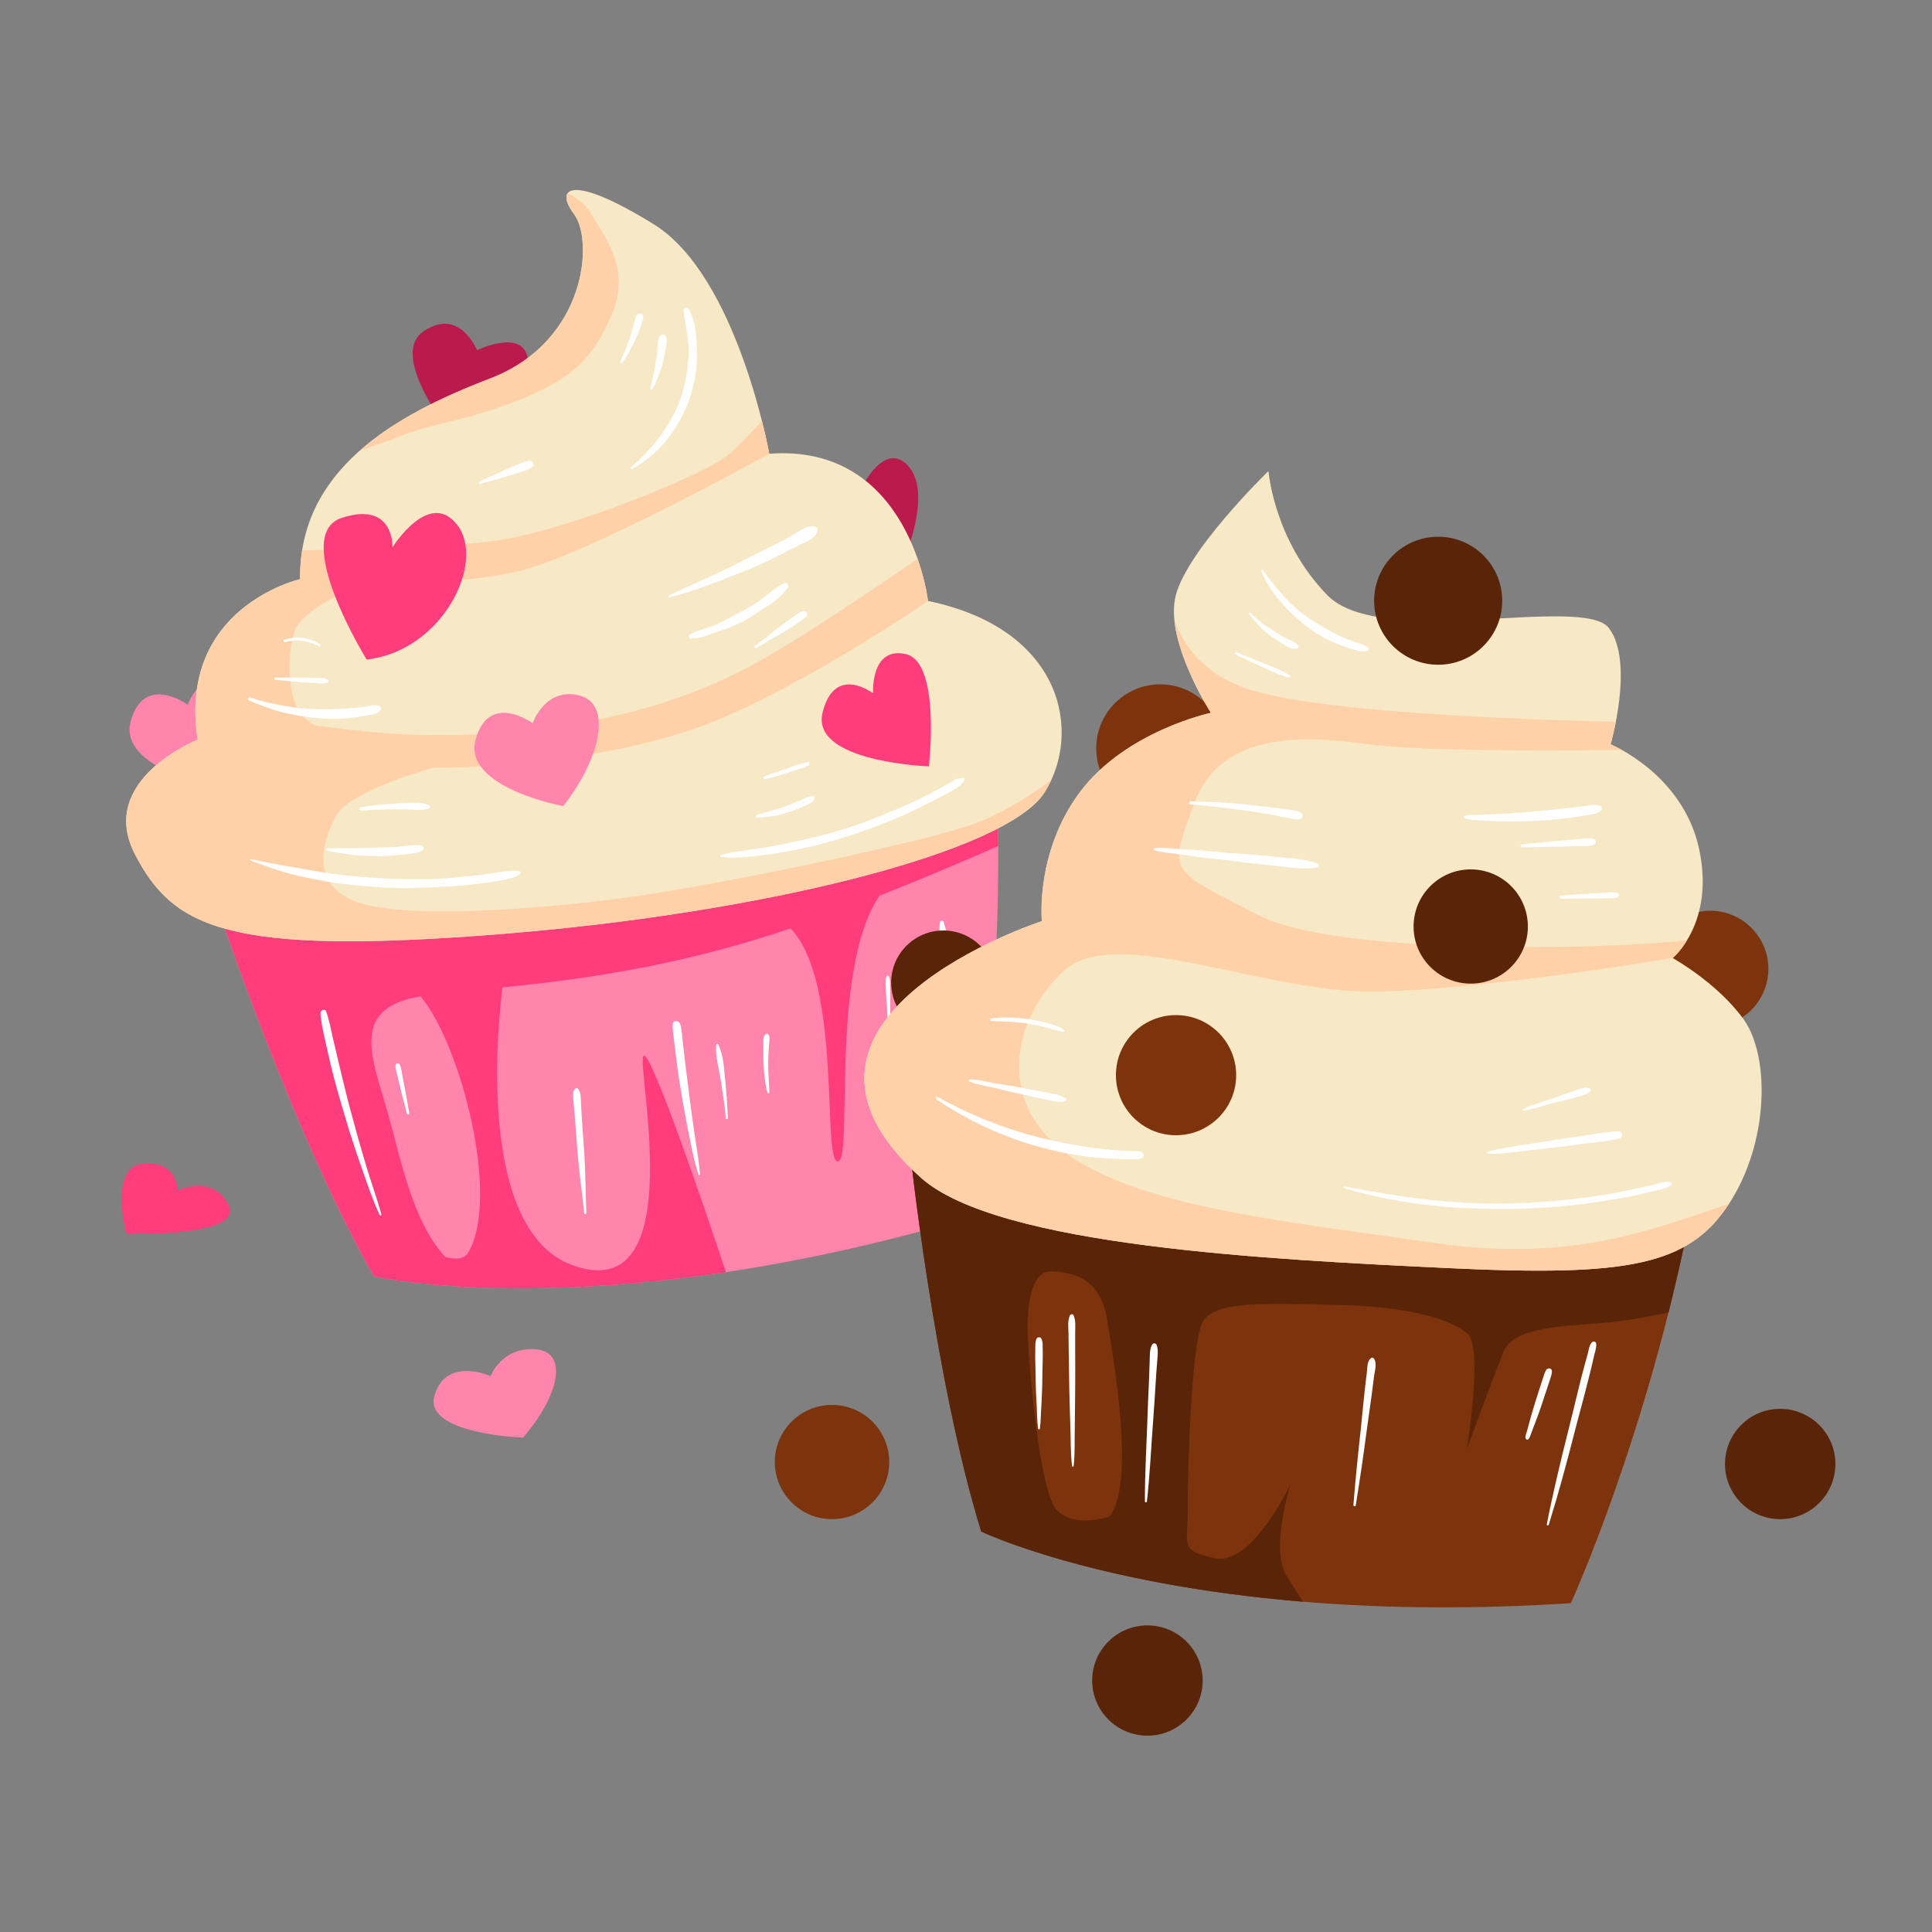 <?xml version="1.0" encoding="UTF-8" standalone="yes"?>
<svg xmlns="http://www.w3.org/2000/svg" xmlns:xlink="http://www.w3.org/1999/xlink" width="100" zoomAndPan="magnify" viewBox="0 0 75 75" height="100" preserveAspectRatio="xMidYMid meet" version="1.0">
  <rect x="0" y="0" width="75" height="75" fill="#808080" stroke="none"/>
  <defs>
    <clipPath id="3c7bc8ba0b">
      <path d="M 42 20 L 71.25 20 L 71.25 67.414 L 42 67.414 Z M 42 20 " clip-rule="nonzero"/>
    </clipPath>
  </defs>
  <path fill="#ff85ad" d="M 38.723 31.305 C 38.973 40.258 37.465 47.32 37.465 47.32 C 22.957 51.535 14.512 49.543 14.512 49.543 C 11.43 44.137 8.539 35.5 8.539 35.5 Z M 38.723 31.305 " fill-opacity="1" fill-rule="nonzero"/>
  <path fill="#ff3d7c" d="M 38.723 31.305 L 8.539 35.5 C 8.539 35.5 11.43 44.137 14.512 49.543 C 14.512 49.543 15.07 49.676 16.141 49.801 C 16.945 49.891 17.754 49.949 18.559 49.98 C 20.859 50.074 24.102 49.996 28.18 49.383 C 28.18 49.383 25.406 40.98 25 40.98 C 24.594 40.98 26.934 50.777 22.25 49.125 C 18.848 47.926 19.156 41.203 19.504 38.328 C 23.348 37.965 27.023 37.293 30.688 36.039 C 32.711 38.125 31.898 45.086 32.523 45.086 C 33.145 45.086 32.176 37.68 34.141 34.77 C 36.07 34.012 37.738 33.289 38.75 32.84 C 38.746 32.336 38.738 31.824 38.723 31.305 Z M 18.195 48.598 C 18.027 48.902 17.66 48.902 17.285 48.793 C 15.996 47.406 15.539 44.891 15.035 43.133 C 14.434 41.031 13.57 39.129 16.328 38.68 C 17.867 40.504 19.422 46.402 18.195 48.598 Z M 18.195 48.598 " fill-opacity="1" fill-rule="nonzero"/>
  <path fill="#ffffff" d="M 14.184 45.156 C 14.379 45.82 14.621 46.477 14.805 47.145 C 14.816 47.184 14.754 47.195 14.738 47.164 C 14.445 46.535 14.227 45.863 13.996 45.211 C 13.773 44.578 13.566 43.938 13.379 43.293 C 13.188 42.66 13.004 42.023 12.848 41.379 C 12.77 41.043 12.691 40.703 12.617 40.363 C 12.543 40.02 12.457 39.684 12.441 39.332 C 12.438 39.211 12.613 39.137 12.66 39.266 C 12.781 39.598 12.84 39.938 12.918 40.277 C 12.992 40.605 13.07 40.934 13.148 41.262 C 13.309 41.914 13.461 42.57 13.637 43.219 C 13.809 43.867 13.992 44.512 14.184 45.156 Z M 22.586 43.414 C 22.574 43.215 22.566 43.02 22.555 42.824 C 22.543 42.645 22.559 42.426 22.449 42.277 C 22.402 42.215 22.32 42.242 22.289 42.301 C 22.211 42.449 22.258 42.668 22.27 42.832 C 22.285 43.027 22.305 43.223 22.32 43.418 C 22.355 43.832 22.383 44.246 22.414 44.66 C 22.477 45.477 22.594 46.285 22.68 47.098 C 22.684 47.152 22.766 47.137 22.762 47.086 C 22.727 46.266 22.73 45.441 22.672 44.621 C 22.645 44.219 22.613 43.816 22.586 43.414 Z M 15.625 41.785 C 15.598 41.641 15.586 41.465 15.52 41.328 C 15.484 41.258 15.355 41.266 15.355 41.355 C 15.348 41.504 15.41 41.668 15.441 41.816 C 15.48 41.973 15.516 42.129 15.551 42.285 C 15.625 42.602 15.719 42.91 15.793 43.223 C 15.809 43.281 15.898 43.27 15.887 43.211 C 15.828 42.895 15.781 42.574 15.719 42.262 Z M 27.879 40.543 C 27.863 40.512 27.809 40.516 27.805 40.555 C 27.762 41.023 27.914 41.5 27.984 41.961 C 28.055 42.441 28.141 42.93 28.176 43.41 C 28.18 43.465 28.262 43.453 28.258 43.398 C 28.223 42.91 28.207 42.422 28.152 41.938 C 28.102 41.477 28.094 40.965 27.879 40.543 Z M 29.867 40.387 C 29.875 40.305 29.883 40.227 29.828 40.16 C 29.805 40.125 29.75 40.121 29.719 40.148 C 29.598 40.254 29.633 40.504 29.629 40.652 C 29.625 40.848 29.629 41.043 29.637 41.238 C 29.656 41.629 29.688 42.035 29.789 42.41 C 29.805 42.461 29.871 42.453 29.867 42.398 C 29.855 42.012 29.816 41.625 29.82 41.238 C 29.824 41.051 29.832 40.863 29.844 40.676 C 29.852 40.582 29.863 40.484 29.867 40.387 Z M 34.559 38.355 C 34.559 38.211 34.562 38.039 34.508 37.902 C 34.492 37.863 34.426 37.863 34.414 37.906 C 34.367 38.043 34.383 38.203 34.387 38.348 C 34.391 38.508 34.402 38.664 34.414 38.82 C 34.434 39.141 34.449 39.461 34.473 39.777 C 34.477 39.824 34.555 39.824 34.555 39.777 C 34.562 39.457 34.559 39.137 34.559 38.82 C 34.559 38.664 34.562 38.512 34.559 38.355 Z M 36.898 37.812 C 36.875 37.469 36.844 37.125 36.816 36.781 C 36.785 36.441 36.746 36.102 36.625 35.781 C 36.602 35.715 36.496 35.734 36.488 35.801 C 36.422 36.383 36.543 36.988 36.586 37.574 C 36.633 38.18 36.656 38.785 36.684 39.391 C 36.742 40.613 36.715 41.844 36.668 43.066 C 36.641 43.758 36.59 44.445 36.535 45.137 C 36.531 45.172 36.586 45.18 36.594 45.141 C 36.984 42.723 37.066 40.254 36.898 37.812 Z M 35.785 37.562 C 35.762 37.488 35.641 37.461 35.586 37.516 C 35.566 37.539 35.543 37.555 35.512 37.562 C 35.465 37.586 35.457 37.676 35.516 37.691 C 35.52 37.691 35.52 37.695 35.523 37.695 C 35.496 37.918 35.543 38.164 35.551 38.387 C 35.559 38.656 35.562 38.926 35.582 39.195 C 35.621 39.73 35.672 40.266 35.715 40.805 C 35.719 40.855 35.809 40.855 35.809 40.801 C 35.82 40.254 35.84 39.707 35.848 39.16 C 35.848 38.898 35.836 38.637 35.832 38.375 C 35.824 38.109 35.863 37.82 35.785 37.562 Z M 26.777 42.676 C 26.719 42.203 26.66 41.727 26.598 41.254 C 26.57 41.008 26.539 40.766 26.512 40.523 C 26.48 40.27 26.477 40.004 26.41 39.758 C 26.41 39.758 26.406 39.762 26.402 39.762 C 26.367 39.609 26.125 39.582 26.117 39.762 C 26.105 39.996 26.148 40.23 26.176 40.461 C 26.207 40.719 26.234 40.973 26.27 41.23 C 26.332 41.727 26.41 42.227 26.496 42.719 C 26.586 43.203 26.668 43.684 26.77 44.168 C 26.867 44.645 26.961 45.145 27.121 45.609 C 27.129 45.637 27.172 45.621 27.172 45.594 C 27.141 45.109 27.047 44.617 26.98 44.133 C 26.91 43.648 26.836 43.164 26.777 42.676 Z M 26.777 42.676 " fill-opacity="1" fill-rule="nonzero"/>
  <path fill="#ff85ad" d="M 8.477 30.582 C 8.477 30.582 4.555 29.855 5.078 27.988 C 5.598 26.121 7.289 27.359 7.289 27.359 C 7.289 27.359 7.766 25.961 9.086 26.277 C 10.402 26.594 9.926 28.742 8.477 30.582 Z M 8.477 30.582 " fill-opacity="1" fill-rule="nonzero"/>
  <path fill="#ba1a4e" d="M 20.504 14.137 C 20.496 15.645 17.66 17.043 17.66 17.043 C 17.66 17.043 15.023 13.836 16.434 12.867 C 17.84 11.898 18.516 13.594 18.516 13.594 C 18.516 13.594 20.508 12.633 20.504 14.137 Z M 35.316 18.16 C 34.383 16.98 33.422 18.973 33.422 18.973 C 33.422 18.973 31.836 18.062 31.34 19.695 C 30.84 21.328 34.898 22.203 34.898 22.203 C 34.898 22.203 36.25 19.344 35.316 18.16 Z M 35.316 18.16 " fill-opacity="1" fill-rule="nonzero"/>
  <path fill="#f7e8c6" d="M 11.648 22.484 C 11.605 18.254 15.262 16.137 19.023 14.695 C 22.785 13.254 23.047 9.32 22.285 8.312 C 21.523 7.305 22.121 6.695 25.375 8.703 C 28.629 10.711 29.863 17.613 29.863 17.613 C 35.344 17.207 36.023 23.328 36.023 23.328 C 41.301 24.422 42.012 28.465 40.547 30.766 C 39.082 33.062 29.75 35.445 19.309 36.27 C 8.871 37.09 6.719 36.039 5.234 33.152 C 3.754 30.266 7.672 28.715 7.672 28.715 C 6.879 23.562 11.648 22.484 11.648 22.484 Z M 11.648 22.484 " fill-opacity="1" fill-rule="nonzero"/>
  <path fill="#ffd1a8" d="M 15.516 16.941 C 15.078 17.117 14.527 17.309 13.977 17.484 C 15.348 16.277 17.172 15.402 19.023 14.695 C 22.785 13.254 23.047 9.32 22.285 8.312 C 22.023 7.969 21.926 7.672 22.031 7.508 C 22.348 7.645 22.707 7.891 22.957 8.316 C 23.43 9.117 24.496 10.402 23.777 12.137 C 23.059 13.871 22.254 14.688 20.121 15.539 C 17.984 16.387 16.883 16.383 15.516 16.941 Z M 37.914 31.945 C 36.16 32.621 28.23 34.301 24.422 34.828 C 20.613 35.352 15.551 35.664 13.824 35.004 C 12.094 34.34 12.445 32.836 13.023 31.703 C 13.453 30.867 15.672 30.137 16.801 29.809 C 21.363 29.777 25.398 28.957 27.727 28 C 31.551 26.426 36.023 23.328 36.023 23.328 C 36.023 23.328 35.945 22.617 35.621 21.691 C 34.902 22.195 32.551 23.82 30.207 25.242 C 27.391 26.949 23.93 28.234 18.34 28.512 C 16.223 28.617 14.066 28.426 12.207 28.152 C 12.043 28.039 11.898 27.934 11.789 27.832 C 11.25 27.336 11.07 25.797 11.406 24.586 C 11.633 23.773 13.203 23.016 14.211 22.605 C 16.242 22.645 19.016 22.574 20.766 21.992 C 23.785 20.988 29.863 17.613 29.863 17.613 C 29.863 17.613 29.773 17.113 29.578 16.344 C 29.203 16.75 28.754 17.211 28.371 17.578 C 27.492 18.41 22.016 20.562 19.445 20.957 C 17.527 21.25 13.605 21.34 11.727 21.363 C 11.711 21.477 11.695 21.594 11.684 21.711 C 11.68 21.73 11.68 21.754 11.68 21.777 C 11.672 21.859 11.664 21.941 11.66 22.027 C 11.656 22.062 11.656 22.098 11.652 22.133 C 11.648 22.246 11.648 22.363 11.648 22.484 C 11.648 22.484 7.844 23.348 7.598 27.211 C 7.598 27.223 7.598 27.238 7.594 27.254 C 7.59 27.301 7.59 27.355 7.59 27.406 C 7.59 27.445 7.586 27.484 7.586 27.523 C 7.586 27.539 7.586 27.555 7.586 27.57 C 7.586 27.656 7.586 27.746 7.59 27.832 C 7.59 27.867 7.59 27.902 7.594 27.938 C 7.598 28.027 7.605 28.121 7.613 28.215 C 7.617 28.25 7.617 28.281 7.621 28.316 C 7.633 28.449 7.648 28.578 7.672 28.715 C 7.672 28.715 3.754 30.266 5.234 33.152 C 6.719 36.039 8.871 37.09 19.309 36.27 C 29.75 35.445 39.082 33.062 40.547 30.762 C 40.645 30.609 40.73 30.445 40.809 30.277 C 40.215 30.727 39.102 31.488 37.914 31.945 Z M 37.914 31.945 " fill-opacity="1" fill-rule="nonzero"/>
  <path fill="#ffffff" d="M 10.691 26.305 C 11.031 26.309 11.371 26.297 11.711 26.305 C 11.879 26.305 12.051 26.312 12.219 26.316 C 12.371 26.324 12.566 26.297 12.703 26.367 C 12.758 26.395 12.77 26.477 12.707 26.504 C 12.559 26.562 12.371 26.523 12.215 26.512 C 12.047 26.504 11.879 26.496 11.711 26.484 C 11.367 26.457 11.023 26.418 10.68 26.391 C 10.625 26.387 10.637 26.305 10.691 26.305 Z M 20.16 33.816 C 19.844 33.77 19.484 33.844 19.168 33.891 C 18.84 33.945 18.504 33.977 18.172 34.016 C 17.488 34.098 16.793 34.133 16.105 34.129 C 14.742 34.121 13.379 34.023 12.035 33.781 C 11.27 33.645 10.5 33.52 9.742 33.352 C 9.711 33.344 9.699 33.391 9.727 33.402 C 10.363 33.648 11.004 33.875 11.672 34.02 C 12.355 34.168 13.055 34.305 13.758 34.363 C 14.445 34.418 15.129 34.488 15.82 34.477 C 16.512 34.461 17.199 34.434 17.887 34.379 C 18.281 34.344 18.664 34.297 19.055 34.238 C 19.422 34.184 19.855 34.141 20.18 33.945 C 20.234 33.914 20.23 33.828 20.16 33.816 Z M 11.055 24.93 C 11.281 24.863 11.516 24.848 11.746 24.883 C 11.859 24.898 11.973 24.922 12.082 24.961 C 12.191 24.996 12.297 25.051 12.406 25.094 C 12.445 25.109 12.469 25.059 12.438 25.031 C 12.258 24.875 11.992 24.789 11.758 24.762 C 11.512 24.734 11.266 24.762 11.027 24.836 C 10.977 24.855 11.004 24.941 11.055 24.93 Z M 14.031 31.469 C 14.484 31.434 14.938 31.418 15.391 31.418 C 15.605 31.422 15.824 31.43 16.043 31.434 C 16.258 31.434 16.457 31.461 16.664 31.379 C 16.715 31.355 16.703 31.285 16.66 31.262 C 16.453 31.152 16.227 31.172 15.996 31.168 C 15.785 31.164 15.574 31.18 15.359 31.191 C 14.906 31.219 14.461 31.266 14.012 31.328 C 13.918 31.34 13.941 31.477 14.031 31.469 Z M 25.316 15.121 C 25.375 15.055 25.406 14.961 25.441 14.883 C 25.48 14.805 25.512 14.723 25.539 14.641 C 25.598 14.473 25.672 14.309 25.719 14.137 C 25.762 13.965 25.793 13.789 25.832 13.613 C 25.848 13.523 25.867 13.43 25.879 13.34 C 25.895 13.234 25.879 13.156 25.848 13.059 C 25.809 12.945 25.656 12.977 25.609 13.066 C 25.527 13.223 25.539 13.398 25.523 13.574 C 25.508 13.75 25.477 13.918 25.445 14.09 C 25.414 14.262 25.402 14.434 25.359 14.605 C 25.34 14.68 25.32 14.754 25.305 14.828 C 25.285 14.914 25.25 15.008 25.25 15.094 C 25.25 15.133 25.293 15.148 25.316 15.121 Z M 15.43 32.871 C 15.133 32.887 14.832 32.891 14.535 32.906 C 14.238 32.926 13.938 32.914 13.641 32.926 C 13.324 32.938 13.008 32.918 12.691 32.934 C 12.656 32.938 12.648 32.996 12.684 33.004 C 12.973 33.094 13.281 33.121 13.578 33.172 C 13.895 33.223 14.219 33.227 14.539 33.234 C 14.855 33.246 15.168 33.219 15.48 33.188 C 15.781 33.16 16.117 33.156 16.391 33.02 C 16.484 32.977 16.461 32.844 16.359 32.828 C 16.059 32.773 15.734 32.852 15.43 32.871 Z M 20.555 17.887 C 20.387 17.906 20.203 17.984 20.047 18.051 C 19.887 18.117 19.73 18.184 19.574 18.254 C 19.254 18.398 18.938 18.539 18.617 18.688 C 18.57 18.711 18.59 18.797 18.645 18.781 C 18.984 18.691 19.324 18.598 19.66 18.496 C 19.832 18.445 20.004 18.395 20.176 18.34 C 20.34 18.289 20.523 18.23 20.664 18.133 C 20.785 18.051 20.684 17.875 20.555 17.887 Z M 12.199 27.867 C 12.621 27.91 13.062 27.926 13.48 27.883 C 13.707 27.859 13.934 27.828 14.156 27.789 C 14.34 27.758 14.609 27.742 14.746 27.605 C 14.812 27.543 14.793 27.434 14.715 27.402 C 14.707 27.398 14.699 27.398 14.691 27.395 C 14.516 27.348 14.309 27.414 14.137 27.438 C 13.934 27.465 13.727 27.488 13.52 27.5 C 13.094 27.523 12.668 27.543 12.242 27.527 C 11.828 27.516 11.422 27.473 11.016 27.395 C 10.582 27.316 10.133 27.23 9.719 27.074 C 9.641 27.043 9.59 27.164 9.672 27.195 C 10.074 27.355 10.465 27.523 10.891 27.633 C 11.32 27.738 11.762 27.82 12.199 27.867 Z M 29.406 31.738 C 29.617 31.727 29.832 31.719 30.039 31.68 C 30.23 31.645 30.418 31.59 30.605 31.535 C 30.797 31.477 30.98 31.402 31.16 31.32 C 31.312 31.25 31.562 31.172 31.621 31 C 31.629 30.969 31.621 30.926 31.586 30.918 C 31.414 30.871 31.242 30.996 31.09 31.062 C 30.91 31.141 30.723 31.211 30.539 31.281 C 30.352 31.348 30.164 31.402 29.973 31.461 C 29.781 31.52 29.586 31.582 29.387 31.625 C 29.312 31.641 29.332 31.742 29.406 31.738 Z M 30.488 29.852 C 30.348 29.898 30.207 29.945 30.066 29.996 C 29.934 30.039 29.777 30.082 29.66 30.16 C 29.617 30.188 29.656 30.246 29.699 30.246 C 29.777 30.242 29.855 30.211 29.93 30.191 C 29.992 30.176 30.051 30.16 30.113 30.141 C 30.254 30.098 30.398 30.051 30.539 30.008 C 30.68 29.965 30.82 29.918 30.965 29.871 C 31.102 29.828 31.25 29.789 31.379 29.719 C 31.449 29.684 31.422 29.574 31.34 29.586 C 31.199 29.609 31.062 29.66 30.926 29.703 C 30.777 29.754 30.633 29.801 30.488 29.852 Z M 29.766 23.547 C 30.059 23.359 30.395 23.113 30.582 22.812 C 30.637 22.723 30.551 22.586 30.441 22.641 C 30.137 22.785 29.863 23.031 29.594 23.238 C 29.305 23.457 28.988 23.633 28.668 23.801 C 28.363 23.965 28.062 24.133 27.742 24.27 C 27.43 24.402 27.051 24.461 26.762 24.645 C 26.707 24.68 26.742 24.777 26.805 24.781 C 27.125 24.809 27.496 24.648 27.797 24.547 C 28.152 24.426 28.516 24.301 28.848 24.121 C 29.164 23.945 29.461 23.746 29.766 23.547 Z M 37.352 30.199 C 37.273 30.23 37.191 30.211 37.113 30.246 C 37.043 30.281 36.977 30.328 36.906 30.367 C 36.77 30.441 36.629 30.516 36.492 30.594 C 36.215 30.754 35.934 30.902 35.648 31.039 C 35.066 31.32 34.465 31.555 33.863 31.797 C 32.676 32.277 31.398 32.57 30.141 32.82 C 29.797 32.887 29.449 32.938 29.102 32.988 C 28.922 33.016 28.742 33.039 28.562 33.062 C 28.367 33.094 28.188 33.145 27.996 33.184 C 27.953 33.191 27.949 33.262 28 33.266 C 28.145 33.277 28.277 33.301 28.426 33.297 C 28.598 33.293 28.766 33.281 28.938 33.27 C 29.266 33.242 29.59 33.203 29.918 33.156 C 30.57 33.059 31.211 32.941 31.852 32.77 C 33.117 32.438 34.344 31.996 35.527 31.434 C 35.855 31.277 36.176 31.113 36.5 30.945 C 36.672 30.859 36.84 30.766 37.004 30.664 C 37.082 30.617 37.164 30.574 37.238 30.523 C 37.328 30.465 37.344 30.387 37.426 30.32 C 37.488 30.27 37.426 30.164 37.352 30.199 Z M 31.293 23.738 C 31.188 23.688 31.125 23.727 31.035 23.785 C 30.953 23.84 30.871 23.895 30.793 23.949 C 30.617 24.066 30.449 24.188 30.285 24.312 C 30.117 24.438 29.953 24.566 29.797 24.703 C 29.727 24.766 29.641 24.82 29.562 24.879 C 29.477 24.941 29.395 25.02 29.305 25.082 C 29.254 25.117 29.312 25.188 29.363 25.156 C 29.457 25.094 29.559 25.047 29.652 24.988 C 29.742 24.934 29.828 24.871 29.922 24.824 C 30.105 24.73 30.281 24.621 30.457 24.516 C 30.633 24.406 30.805 24.293 30.977 24.18 C 31.059 24.125 31.141 24.07 31.219 24.012 C 31.309 23.949 31.344 23.906 31.336 23.793 C 31.336 23.77 31.312 23.746 31.293 23.738 Z M 24.863 12.715 C 24.895 12.633 24.918 12.547 24.941 12.461 C 24.969 12.367 24.996 12.281 24.926 12.199 C 24.895 12.164 24.848 12.156 24.805 12.172 C 24.711 12.203 24.691 12.281 24.668 12.367 C 24.645 12.449 24.621 12.527 24.598 12.609 C 24.551 12.773 24.508 12.938 24.453 13.098 C 24.398 13.254 24.352 13.406 24.285 13.559 C 24.215 13.715 24.145 13.875 24.082 14.031 C 24.059 14.086 24.133 14.125 24.168 14.082 C 24.27 13.941 24.352 13.801 24.43 13.648 C 24.512 13.492 24.598 13.34 24.668 13.18 C 24.734 13.027 24.805 12.875 24.863 12.715 Z M 27.055 13.844 C 27.055 13.227 27.039 12.562 26.746 12.004 C 26.688 11.895 26.52 11.938 26.535 12.062 C 26.605 12.668 26.777 13.258 26.727 13.871 C 26.684 14.465 26.594 15.012 26.383 15.57 C 26 16.582 25.293 17.449 24.484 18.152 C 24.457 18.176 24.484 18.227 24.52 18.211 C 25.535 17.68 26.273 16.746 26.688 15.691 C 26.914 15.117 27.055 14.461 27.055 13.844 Z M 30.52 21.418 C 30.754 21.297 30.988 21.184 31.223 21.07 C 31.445 20.965 31.691 20.848 31.738 20.586 C 31.746 20.535 31.711 20.48 31.664 20.461 C 31.422 20.363 31.195 20.516 30.988 20.641 C 30.766 20.773 30.539 20.902 30.305 21.023 C 29.832 21.266 29.348 21.492 28.875 21.742 C 27.938 22.246 26.945 22.645 25.984 23.109 C 25.945 23.129 25.961 23.199 26.008 23.188 C 27.051 22.922 28.043 22.504 29.043 22.113 C 29.551 21.914 30.039 21.668 30.52 21.418 Z M 30.52 21.418 " fill-opacity="1" fill-rule="nonzero"/>
  <path fill="#ff3d7c" d="M 17.762 20.395 C 18.852 21.84 17.184 25.266 14.234 25.605 C 14.234 25.605 11.238 20.758 13.273 20.102 C 15.309 19.441 15.238 21.242 15.238 21.242 C 15.238 21.242 16.676 18.945 17.762 20.395 Z M 35.16 25.391 C 33.785 25.086 33.891 26.914 33.891 26.914 C 33.891 26.914 32.387 25.762 31.93 27.676 C 31.473 29.59 36.059 29.75 36.059 29.75 C 36.059 29.75 36.535 25.699 35.16 25.391 Z M 6.891 46.207 C 6.891 46.207 6.898 45.051 5.551 45.168 C 4.207 45.289 4.902 47.895 4.902 47.895 C 4.902 47.895 9.438 48.047 8.879 46.805 C 8.32 45.559 6.891 46.207 6.891 46.207 Z M 6.891 46.207 " fill-opacity="1" fill-rule="nonzero"/>
  <path fill="#ff85ad" d="M 21.863 31.293 C 21.863 31.293 17.941 30.57 18.465 28.703 C 18.984 26.836 20.676 28.074 20.676 28.074 C 20.676 28.074 21.156 26.676 22.473 26.992 C 23.793 27.309 23.312 29.457 21.863 31.293 Z M 20.789 52.379 C 19.477 52.277 19.043 53.422 19.043 53.422 C 19.043 53.422 17.336 52.641 16.871 54.156 C 16.402 55.672 20.301 55.809 20.301 55.809 C 21.688 54.215 22.102 52.48 20.789 52.379 Z M 20.789 52.379 " fill-opacity="1" fill-rule="nonzero"/>
  <path fill="#7d330b" d="M 65.68 46.867 C 63.984 55.664 60.98 62.234 60.98 62.234 C 45.906 63.219 38.09 59.453 38.09 59.453 C 36.25 53.508 35.301 44.449 35.301 44.449 Z M 65.68 46.867 " fill-opacity="1" fill-rule="nonzero"/>
  <path fill="#592407" d="M 35.301 44.449 C 35.301 44.449 36.25 53.508 38.09 59.453 C 38.09 59.453 42.328 61.492 50.582 62.18 C 50.367 61.832 50.141 61.48 49.949 61.184 C 49.297 60.18 50.09 57.629 50.09 57.629 C 50.09 57.629 48.594 60.797 47.176 60.492 C 45.754 60.188 46.117 59.996 46.109 58.535 C 46.102 57.074 46.242 52.137 46.688 51.32 C 47.137 50.5 49.07 50.59 51.926 50.656 C 54.785 50.723 56.383 51.238 56.98 51.785 C 57.582 52.332 56.941 56.25 56.941 56.25 C 56.941 56.25 58.004 53.363 58.367 52.477 C 58.73 51.59 60.262 51.496 62.172 51.359 C 62.906 51.309 63.867 51.141 64.77 50.953 C 65.094 49.66 65.406 48.293 65.68 46.867 Z M 43.066 58.875 C 43.066 58.875 41.73 59.332 41.039 58.637 C 40.344 57.945 39.953 53.07 39.902 51.922 C 39.852 50.773 39.992 49.297 40.848 49.355 C 41.699 49.414 42.723 49.605 42.988 51.27 C 43.25 52.934 44.082 57.605 43.066 58.875 Z M 43.066 58.875 " fill-opacity="1" fill-rule="nonzero"/>
  <path fill="#ffffff" d="M 61.898 52.566 C 61.863 52.711 61.828 52.855 61.797 53 C 61.73 53.285 61.656 53.57 61.582 53.859 C 61.434 54.453 61.262 55.047 61.113 55.641 C 60.809 56.832 60.488 58.02 60.121 59.191 C 60.105 59.238 60.039 59.219 60.047 59.172 C 60.281 57.977 60.566 56.789 60.863 55.609 C 61.012 55.027 61.148 54.441 61.293 53.855 C 61.367 53.555 61.441 53.258 61.523 52.961 C 61.562 52.82 61.602 52.68 61.641 52.535 C 61.676 52.398 61.691 52.242 61.781 52.125 C 61.824 52.07 61.945 52.055 61.961 52.148 C 61.98 52.297 61.934 52.426 61.898 52.566 Z M 53.215 52.727 C 53.062 52.852 53.082 53.117 53.059 53.293 C 53.031 53.539 53 53.785 52.973 54.027 C 52.918 54.516 52.875 55.008 52.824 55.496 C 52.715 56.473 52.617 57.449 52.539 58.426 C 52.535 58.48 52.621 58.492 52.629 58.441 C 52.785 57.484 52.926 56.527 53.051 55.566 C 53.113 55.09 53.188 54.613 53.25 54.137 C 53.281 53.895 53.312 53.648 53.344 53.406 C 53.367 53.207 53.465 52.914 53.336 52.742 C 53.305 52.699 53.258 52.691 53.215 52.727 Z M 60.168 53.562 C 60.203 53.453 60.246 53.344 60.246 53.23 C 60.246 53.109 60.094 53.086 60.031 53.172 C 59.965 53.266 59.938 53.383 59.902 53.488 C 59.863 53.602 59.828 53.719 59.789 53.832 C 59.719 54.055 59.648 54.273 59.578 54.496 C 59.508 54.715 59.449 54.938 59.383 55.164 C 59.352 55.277 59.324 55.395 59.289 55.512 C 59.262 55.613 59.211 55.723 59.223 55.828 C 59.23 55.875 59.289 55.914 59.328 55.871 C 59.395 55.797 59.418 55.699 59.453 55.609 C 59.492 55.496 59.539 55.383 59.582 55.27 C 59.668 55.047 59.75 54.82 59.828 54.59 C 59.902 54.363 59.98 54.133 60.055 53.906 C 60.094 53.793 60.133 53.676 60.168 53.562 Z M 40.426 51.965 C 40.391 51.895 40.277 51.895 40.242 51.965 C 40.18 52.09 40.195 52.223 40.191 52.359 C 40.188 52.496 40.184 52.637 40.188 52.773 C 40.199 53.082 40.203 53.391 40.207 53.703 C 40.215 54 40.227 54.297 40.246 54.598 C 40.262 54.883 40.258 55.18 40.301 55.465 C 40.309 55.496 40.359 55.496 40.367 55.465 C 40.406 55.191 40.402 54.906 40.422 54.629 C 40.441 54.32 40.453 54.012 40.461 53.703 C 40.465 53.402 40.465 53.105 40.477 52.809 C 40.484 52.66 40.48 52.508 40.477 52.359 C 40.473 52.223 40.488 52.09 40.426 51.965 Z M 41.676 51.059 C 41.645 50.984 41.547 51.023 41.527 51.078 C 41.438 51.293 41.477 51.535 41.48 51.762 C 41.484 52.008 41.488 52.25 41.488 52.496 C 41.496 52.988 41.504 53.477 41.512 53.965 C 41.523 54.445 41.535 54.922 41.551 55.398 C 41.57 55.898 41.555 56.414 41.617 56.906 C 41.621 56.949 41.676 56.949 41.68 56.906 C 41.734 56.426 41.711 55.922 41.723 55.438 C 41.73 54.934 41.734 54.434 41.738 53.93 C 41.742 53.441 41.742 52.949 41.738 52.461 C 41.738 52.215 41.738 51.969 41.738 51.723 C 41.742 51.496 41.766 51.27 41.676 51.059 Z M 44.723 52.199 C 44.617 52.379 44.641 52.668 44.629 52.875 C 44.617 53.133 44.613 53.391 44.602 53.648 C 44.574 54.16 44.559 54.676 44.539 55.191 C 44.504 56.219 44.441 57.254 44.445 58.285 C 44.445 58.336 44.516 58.332 44.523 58.285 C 44.637 57.258 44.684 56.223 44.762 55.191 C 44.797 54.691 44.836 54.188 44.863 53.684 C 44.875 53.426 44.898 53.168 44.918 52.91 C 44.93 52.691 44.984 52.402 44.895 52.199 C 44.863 52.129 44.758 52.137 44.723 52.199 Z M 44.723 52.199 " fill-opacity="1" fill-rule="nonzero"/>
  <path fill="#592407" d="M 38.652 38.145 C 38.652 39.266 37.742 40.172 36.621 40.172 C 35.504 40.172 34.594 39.266 34.594 38.145 C 34.594 37.027 35.504 36.121 36.621 36.121 C 37.742 36.121 38.652 37.027 38.652 38.145 Z M 38.652 38.145 " fill-opacity="1" fill-rule="nonzero"/>
  <path fill="#7d330b" d="M 68.648 37.609 C 68.648 38.855 67.637 39.867 66.391 39.867 C 65.145 39.867 64.133 38.855 64.133 37.609 C 64.133 36.367 65.145 35.355 66.391 35.355 C 67.637 35.355 68.648 36.367 68.648 37.609 Z M 45.039 26.566 C 43.668 26.566 42.555 27.68 42.555 29.051 C 42.555 30.422 43.668 31.535 45.039 31.535 C 46.414 31.535 47.527 30.422 47.527 29.051 C 47.527 27.68 46.414 26.566 45.039 26.566 Z M 45.039 26.566 " fill-opacity="1" fill-rule="nonzero"/>
  <path fill="#f7e8c6" d="M 40.445 35.758 C 40.445 35.758 40.176 33.039 41.961 30.699 C 43.75 28.363 47.008 27.672 47.008 27.672 C 47.008 27.672 45.301 25.031 45.609 23.27 C 45.918 21.504 49.242 18.285 49.242 18.285 C 49.242 18.285 49.449 20.98 51.531 23.109 C 53.613 25.234 61.48 23.062 62.465 24.391 C 63.449 25.715 62.523 28.895 62.523 28.895 C 62.523 28.895 65.312 30.031 65.953 32.926 C 66.594 35.82 64.934 37.191 64.934 37.191 C 64.934 37.191 66.699 38.172 67.703 39.594 C 68.703 41.016 68.684 44.332 67.121 46.73 C 65.559 49.129 63.207 49.559 56.281 49.23 C 49.355 48.898 38.734 48.387 35.75 45.719 C 28.84 39.535 40.445 35.758 40.445 35.758 Z M 40.445 35.758 " fill-opacity="1" fill-rule="nonzero"/>
  <path fill="#ffd1a8" d="M 67.121 46.73 C 65.559 49.129 63.207 49.559 56.281 49.23 C 49.355 48.898 38.734 48.387 35.75 45.719 C 28.84 39.535 40.445 35.758 40.445 35.758 C 40.445 35.758 40.176 33.039 41.961 30.699 C 43.75 28.363 47.008 27.672 47.008 27.672 C 47.008 27.672 45.762 25.746 45.59 24.086 C 45.957 25.09 46.777 26.246 48.594 26.797 C 51.648 27.723 60.234 27.965 62.727 28.02 C 62.625 28.539 62.523 28.895 62.523 28.895 C 62.523 28.895 62.691 28.965 62.961 29.113 C 61.516 29.133 55.285 29.199 53.066 28.887 C 50.551 28.535 47.379 28.422 46.367 31.172 C 45.359 33.922 45.316 33.695 48.801 35.504 C 52 37.16 62.797 36.828 65.492 36.5 C 65.211 36.965 64.934 37.191 64.934 37.191 C 64.934 37.191 57.742 38.402 53.441 38.496 C 49.141 38.586 43.258 35.824 41.273 37.707 C 39.285 39.586 38.605 42.859 41.547 44.883 C 44.488 46.906 50.312 47.465 55.59 48.238 C 60.871 49.016 63.953 47.812 67.121 46.73 Z M 67.121 46.73 " fill-opacity="1" fill-rule="nonzero"/>
  <path fill="#ffffff" d="M 47.992 25.32 C 48.344 25.465 48.703 25.598 49.055 25.746 C 49.398 25.887 49.766 26.016 50.074 26.223 C 50.117 26.25 50.09 26.312 50.043 26.305 C 49.68 26.219 49.332 26.039 48.996 25.891 C 48.645 25.734 48.301 25.562 47.953 25.406 C 47.902 25.383 47.941 25.297 47.992 25.32 Z M 49.328 24.691 C 49.488 24.805 49.656 24.902 49.82 25.008 C 49.969 25.102 50.195 25.223 50.375 25.176 C 50.414 25.164 50.434 25.117 50.414 25.082 C 50.324 24.938 50.113 24.859 49.965 24.793 C 49.785 24.711 49.621 24.609 49.461 24.5 C 49.301 24.395 49.133 24.301 48.984 24.18 C 48.832 24.059 48.68 23.938 48.543 23.793 C 48.512 23.758 48.461 23.809 48.492 23.848 C 48.742 24.148 49.008 24.465 49.328 24.691 Z M 38.5 39.641 C 38.977 39.648 39.441 39.664 39.918 39.738 C 40.137 39.773 40.355 39.82 40.574 39.875 C 40.805 39.938 41.035 40.02 41.273 40.055 C 41.32 40.062 41.348 40.004 41.305 39.977 C 41.105 39.844 40.852 39.766 40.621 39.707 C 40.387 39.645 40.152 39.594 39.914 39.559 C 39.445 39.496 38.953 39.473 38.484 39.535 C 38.422 39.543 38.441 39.641 38.5 39.641 Z M 46.227 31.23 C 46.945 31.277 47.66 31.375 48.375 31.469 C 48.746 31.52 49.113 31.578 49.477 31.648 C 49.645 31.684 49.805 31.719 49.973 31.746 C 50.137 31.773 50.305 31.828 50.473 31.797 C 50.59 31.773 50.59 31.613 50.504 31.559 C 50.359 31.465 50.156 31.453 49.984 31.426 C 49.82 31.398 49.652 31.383 49.484 31.359 C 49.129 31.316 48.77 31.273 48.414 31.234 C 47.684 31.152 46.957 31.129 46.227 31.105 C 46.145 31.102 46.145 31.227 46.227 31.23 Z M 56.844 31.762 C 57.012 31.84 57.227 31.828 57.41 31.844 C 57.637 31.859 57.867 31.875 58.098 31.883 C 58.566 31.895 59.043 31.895 59.512 31.871 C 59.961 31.848 60.418 31.82 60.863 31.758 C 61.09 31.727 61.316 31.695 61.543 31.656 C 61.742 31.621 61.996 31.613 62.148 31.465 C 62.195 31.418 62.191 31.32 62.125 31.289 C 61.941 31.203 61.727 31.266 61.531 31.289 C 61.312 31.312 61.098 31.34 60.883 31.363 C 60.426 31.41 59.969 31.469 59.512 31.504 C 59.062 31.539 58.617 31.578 58.172 31.598 C 57.953 31.605 57.734 31.617 57.516 31.629 C 57.305 31.645 57.055 31.605 56.852 31.68 C 56.82 31.691 56.805 31.742 56.844 31.762 Z M 59.168 43.113 C 59.617 43.039 60.051 42.871 60.496 42.773 C 60.715 42.723 60.93 42.664 61.145 42.605 C 61.258 42.578 61.367 42.539 61.48 42.508 C 61.594 42.477 61.66 42.449 61.734 42.355 C 61.766 42.312 61.758 42.254 61.703 42.238 C 61.59 42.199 61.52 42.215 61.41 42.25 C 61.297 42.285 61.188 42.316 61.078 42.355 C 60.855 42.43 60.637 42.508 60.418 42.59 C 59.996 42.746 59.551 42.855 59.141 43.039 C 59.094 43.062 59.129 43.121 59.168 43.113 Z M 61.582 44.07 C 61.156 44.133 60.727 44.191 60.305 44.258 C 59.891 44.328 59.477 44.387 59.066 44.453 C 58.633 44.527 58.191 44.578 57.77 44.711 C 57.727 44.727 57.734 44.793 57.781 44.793 C 58.211 44.805 58.637 44.742 59.062 44.695 C 59.488 44.648 59.914 44.594 60.344 44.547 C 60.758 44.5 61.172 44.441 61.586 44.387 C 62.012 44.332 62.453 44.305 62.867 44.195 C 63.02 44.152 62.992 43.918 62.832 43.918 C 62.414 43.926 61.992 44.012 61.582 44.07 Z M 61.867 32.793 C 61.973 32.754 61.988 32.602 61.867 32.566 C 61.652 32.508 61.406 32.57 61.188 32.586 C 60.953 32.605 60.719 32.617 60.488 32.641 C 60.02 32.691 59.551 32.723 59.082 32.777 C 59.012 32.785 59.008 32.891 59.082 32.891 C 59.551 32.891 60.02 32.871 60.488 32.867 C 60.723 32.867 60.953 32.852 61.188 32.844 C 61.406 32.84 61.664 32.875 61.867 32.793 Z M 60.613 34.762 C 60.527 34.766 60.527 34.895 60.613 34.891 C 60.977 34.887 61.34 34.887 61.707 34.883 C 61.887 34.883 62.07 34.879 62.25 34.875 C 62.426 34.875 62.613 34.895 62.781 34.836 C 62.859 34.809 62.867 34.691 62.781 34.668 C 62.609 34.617 62.426 34.648 62.25 34.66 C 62.07 34.672 61.887 34.684 61.707 34.691 C 61.34 34.715 60.977 34.738 60.613 34.762 Z M 38.543 42.219 C 38.848 42.285 39.145 42.371 39.449 42.434 C 39.754 42.5 40.059 42.559 40.363 42.633 C 40.527 42.668 40.691 42.703 40.855 42.742 C 41.02 42.777 41.148 42.773 41.312 42.766 C 41.383 42.762 41.422 42.66 41.352 42.625 C 41.203 42.551 41.098 42.5 40.93 42.469 C 40.766 42.438 40.598 42.406 40.434 42.375 C 40.125 42.32 39.82 42.258 39.516 42.199 C 39.211 42.141 38.898 42.102 38.59 42.047 C 38.289 41.988 37.961 41.898 37.652 41.906 C 37.617 41.906 37.594 41.961 37.633 41.98 C 37.914 42.105 38.246 42.152 38.543 42.219 Z M 52.742 25.266 C 52.875 25.297 52.945 25.293 53.074 25.273 C 53.148 25.262 53.145 25.164 53.094 25.129 C 52.922 25.008 52.727 24.965 52.527 24.895 C 52.32 24.82 52.117 24.738 51.918 24.641 C 51.539 24.449 51.18 24.25 50.828 24.012 C 50.098 23.516 49.547 22.859 49.039 22.145 C 49.016 22.109 48.945 22.133 48.965 22.176 C 49.309 23 49.949 23.703 50.645 24.254 C 50.988 24.527 51.383 24.773 51.789 24.945 C 51.996 25.031 52.203 25.113 52.418 25.18 C 52.527 25.211 52.633 25.246 52.742 25.266 Z M 64.836 45.883 C 64.629 45.863 64.461 45.918 64.266 45.969 C 64.062 46.023 63.859 46.066 63.656 46.109 C 63.25 46.195 62.84 46.285 62.434 46.355 C 61.609 46.496 60.781 46.586 59.949 46.652 C 58.32 46.781 56.652 46.73 55.035 46.523 C 54.09 46.402 53.148 46.246 52.215 46.059 C 52.168 46.051 52.152 46.117 52.195 46.129 C 53.793 46.602 55.477 46.848 57.141 46.91 C 58.824 46.977 60.488 46.902 62.152 46.641 C 62.613 46.57 63.066 46.496 63.52 46.398 C 63.746 46.348 63.969 46.293 64.195 46.238 C 64.434 46.184 64.664 46.152 64.867 46.008 C 64.922 45.969 64.902 45.887 64.836 45.883 Z M 44.348 44.746 C 44.223 44.656 44.047 44.688 43.898 44.684 C 43.727 44.676 43.555 44.668 43.379 44.656 C 43.027 44.633 42.676 44.598 42.328 44.547 C 41.637 44.445 40.961 44.312 40.285 44.141 C 38.934 43.793 37.621 43.266 36.402 42.586 C 36.34 42.555 36.293 42.641 36.348 42.676 C 38.172 43.91 40.305 44.711 42.504 44.93 C 42.816 44.961 43.129 44.98 43.445 44.992 C 43.605 45 43.77 45 43.934 45 C 44.062 45 44.211 45.023 44.328 44.953 C 44.414 44.93 44.422 44.797 44.348 44.746 Z M 51.145 33.523 C 50.664 33.332 50.105 33.32 49.59 33.27 C 49.066 33.219 48.543 33.16 48.02 33.133 C 47.496 33.105 46.973 33.039 46.449 32.996 C 46.184 32.977 45.914 32.977 45.648 32.953 C 45.383 32.93 45.105 32.895 44.844 32.922 C 44.793 32.926 44.781 32.996 44.832 33.012 C 45.07 33.086 45.328 33.105 45.574 33.133 C 45.844 33.168 46.109 33.215 46.379 33.25 C 46.91 33.324 47.449 33.359 47.984 33.438 C 48.516 33.516 49.055 33.562 49.59 33.621 C 50.102 33.676 50.641 33.77 51.145 33.676 C 51.23 33.66 51.207 33.551 51.145 33.523 Z M 51.145 33.523 " fill-opacity="1" fill-rule="nonzero"/>
  <path fill="#7d330b" d="M 47.988 41.738 C 47.988 43.023 46.941 44.07 45.652 44.07 C 44.363 44.07 43.32 43.023 43.32 41.738 C 43.32 40.449 44.363 39.406 45.652 39.406 C 46.941 39.406 47.988 40.449 47.988 41.738 Z M 32.297 54.539 C 31.074 54.539 30.078 55.531 30.078 56.754 C 30.078 57.98 31.074 58.973 32.297 58.973 C 33.523 58.973 34.52 57.98 34.52 56.754 C 34.52 55.531 33.523 54.539 32.297 54.539 Z M 32.297 54.539 " fill-opacity="1" fill-rule="nonzero"/>
  <g clip-path="url(#3c7bc8ba0b)">
    <path fill="#592407" d="M 59.312 35.969 C 59.312 37.191 58.32 38.184 57.094 38.184 C 55.867 38.184 54.875 37.191 54.875 35.969 C 54.875 34.742 55.867 33.75 57.094 33.75 C 58.32 33.75 59.312 34.742 59.312 35.969 Z M 58.316 23.32 C 58.316 21.949 57.203 20.836 55.832 20.836 C 54.457 20.836 53.344 21.949 53.344 23.32 C 53.344 24.691 54.457 25.805 55.832 25.805 C 57.203 25.805 58.316 24.691 58.316 23.32 Z M 44.543 63.098 C 43.359 63.098 42.398 64.055 42.398 65.238 C 42.398 66.418 43.359 67.379 44.543 67.379 C 45.727 67.379 46.688 66.418 46.688 65.238 C 46.684 64.055 45.727 63.098 44.543 63.098 Z M 69.105 54.691 C 67.922 54.691 66.965 55.648 66.965 56.832 C 66.965 58.012 67.922 58.973 69.105 58.973 C 70.289 58.973 71.25 58.012 71.25 56.832 C 71.25 55.648 70.289 54.691 69.105 54.691 Z M 69.105 54.691 " fill-opacity="1" fill-rule="nonzero"/>
  </g>
</svg>